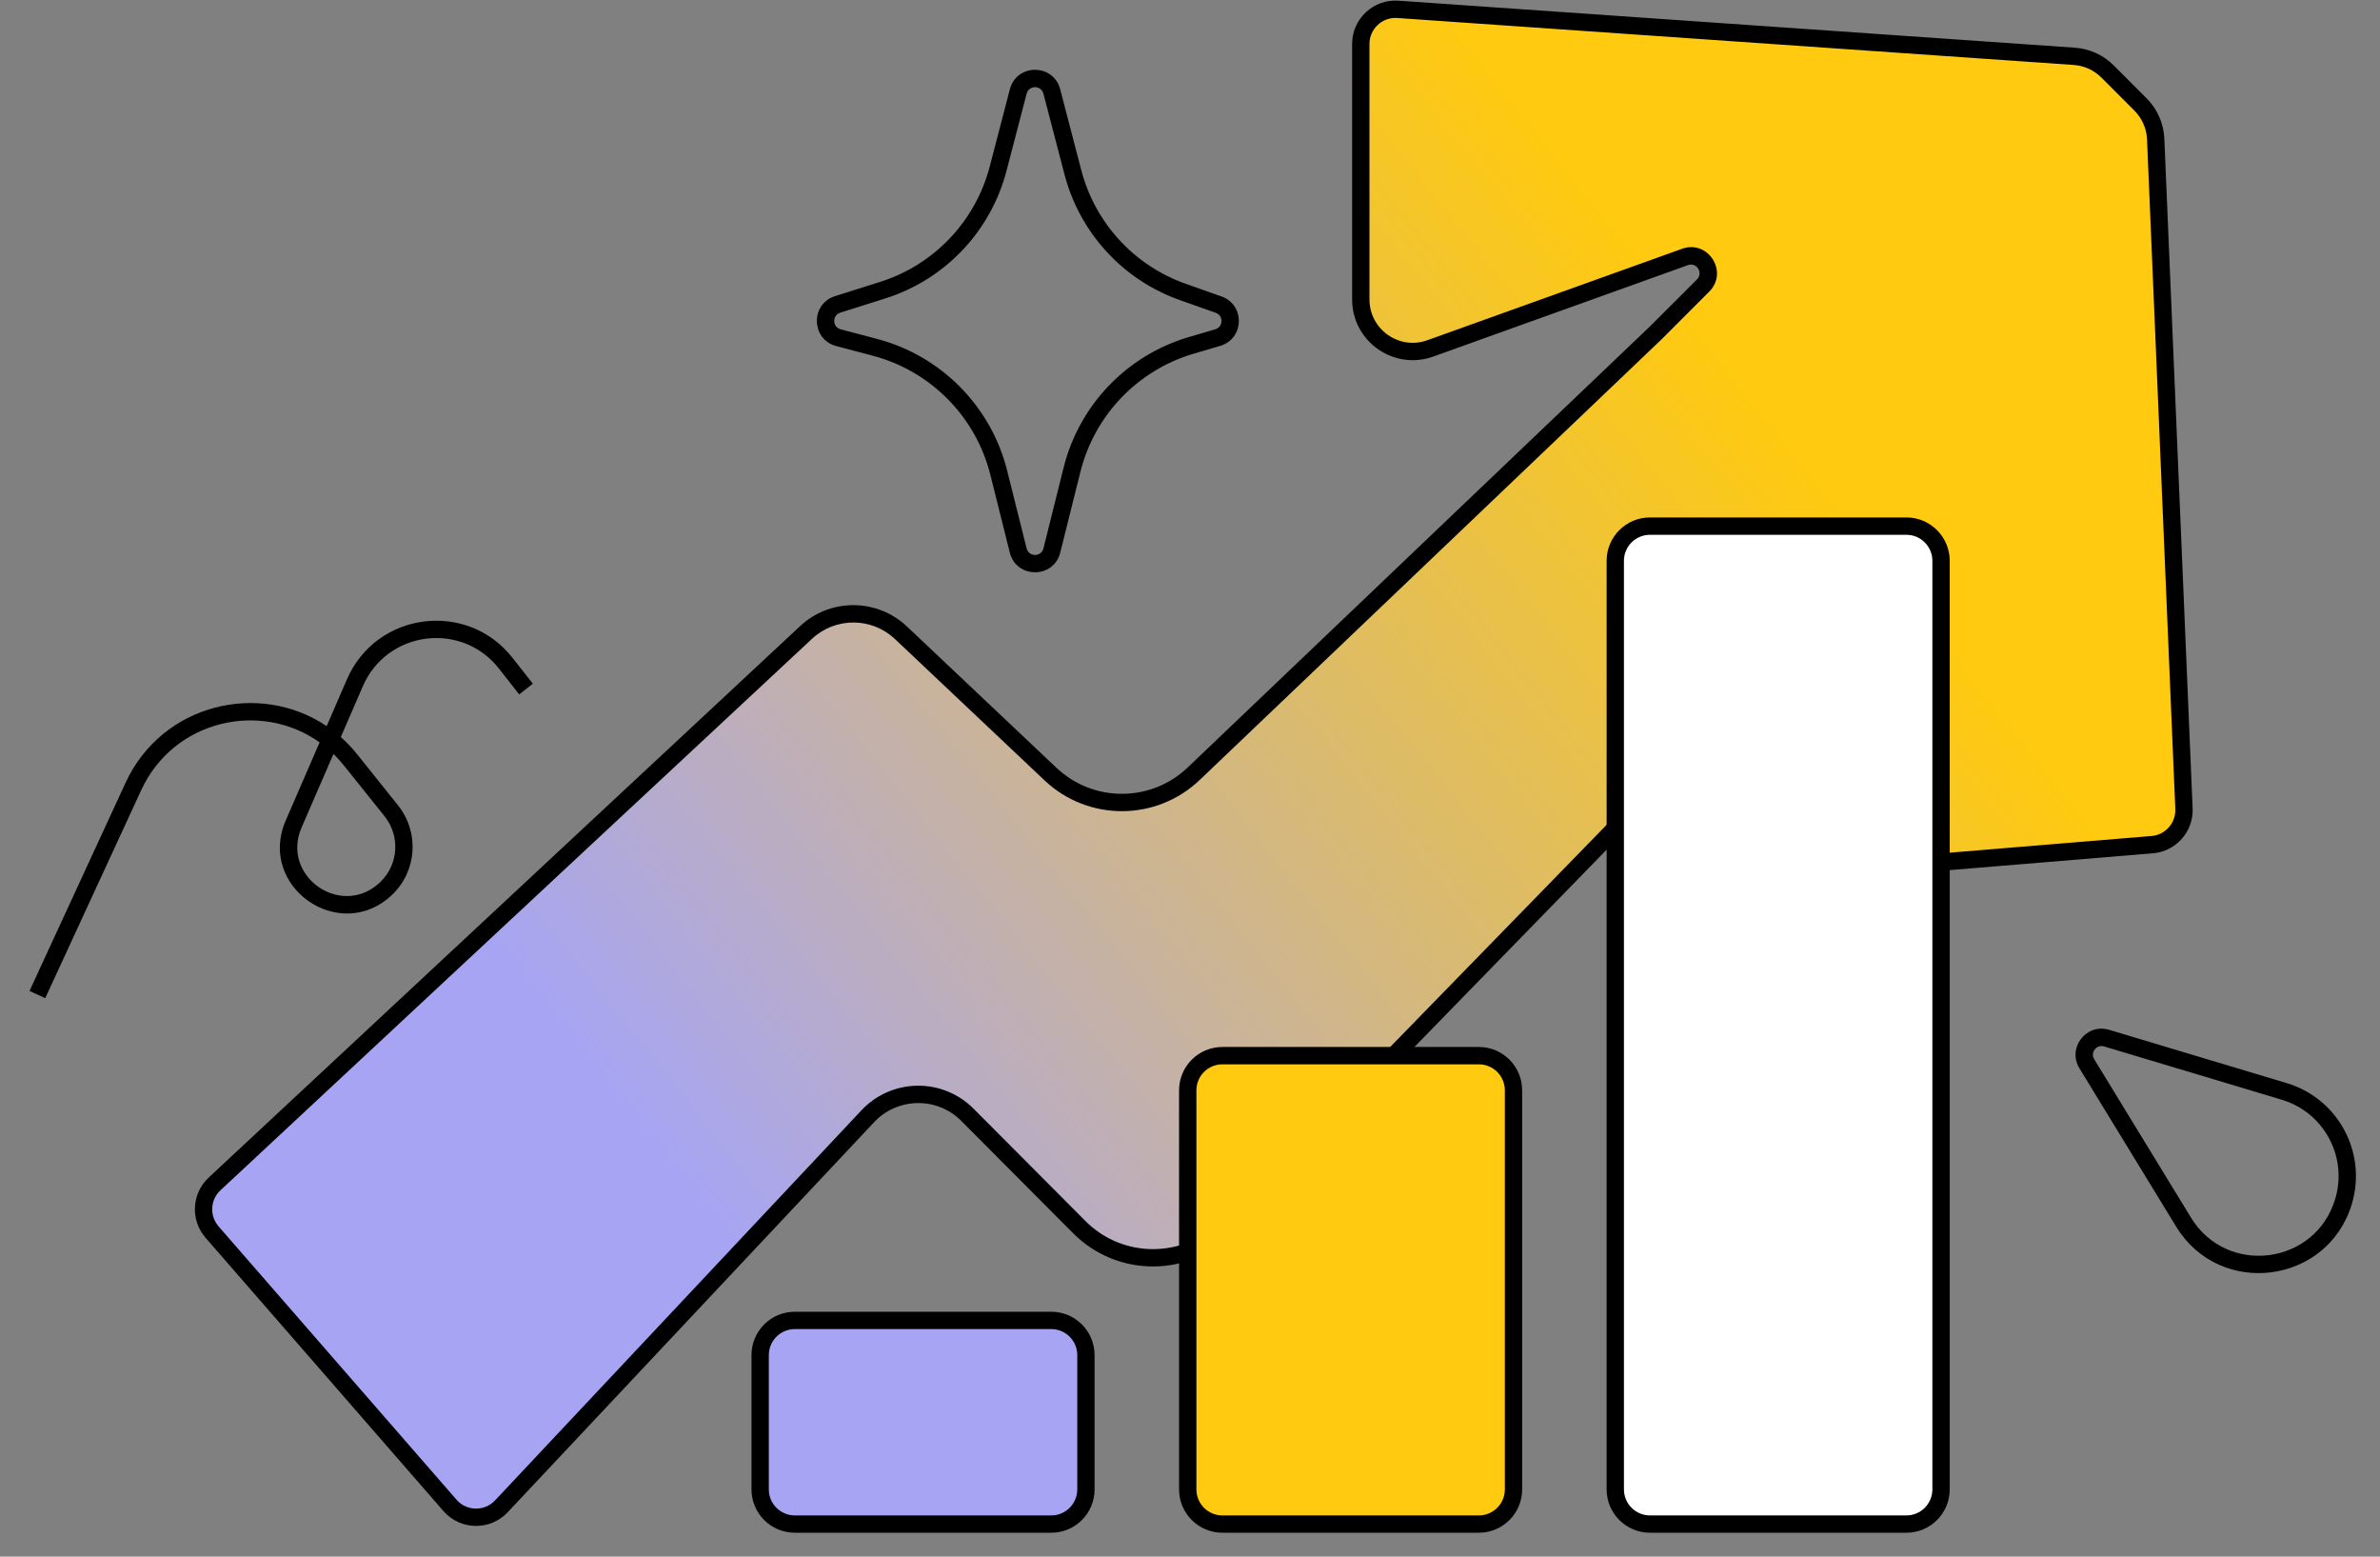 <svg width="52" height="34" viewBox="0 0 52 34" fill="none" xmlns="http://www.w3.org/2000/svg">
<rect x="0" y="0" width="52" height="34" fill="#808080" stroke="none"/>
<path d="M17.611 13.814L4.688 25.86C4.39 26.138 4.366 26.603 4.634 26.911L9.831 32.88C10.125 33.218 10.647 33.228 10.954 32.901L18.96 24.381C19.546 23.757 20.533 23.743 21.137 24.349L23.583 26.804C24.478 27.703 25.935 27.695 26.82 26.787L40.408 12.845L41.36 11.884C41.649 11.593 42.13 11.905 41.982 12.287L40.015 17.392C39.713 18.174 40.333 19.002 41.169 18.933L47.023 18.449C47.428 18.415 47.734 18.068 47.717 17.662L47.099 3.037C47.087 2.752 46.969 2.483 46.767 2.281L46.047 1.561C45.853 1.367 45.595 1.25 45.322 1.231L30.541 0.204C30.104 0.174 29.732 0.521 29.732 0.96V6.54C29.732 7.327 30.511 7.875 31.252 7.609L36.815 5.612C37.196 5.476 37.497 5.951 37.211 6.237L36.182 7.265L26.081 16.9C25.206 17.735 23.831 17.738 22.952 16.908L19.685 13.821C19.104 13.272 18.196 13.269 17.611 13.814Z" fill="url(#paint0_linear_36_3169)"/>
<path fill-rule="evenodd" clip-rule="evenodd" d="M30.528 0.393C30.2 0.37 29.921 0.631 29.921 0.96V6.54C29.921 7.196 30.571 7.653 31.187 7.431L36.751 5.434C37.322 5.229 37.773 5.942 37.344 6.37L36.312 7.403L26.211 17.037C25.263 17.941 23.774 17.945 22.822 17.045L19.555 13.959C19.046 13.478 18.252 13.476 17.741 13.953L4.817 25.998C4.593 26.207 4.575 26.556 4.776 26.787L9.974 32.756C10.194 33.009 10.586 33.017 10.816 32.772L18.822 24.251C19.482 23.549 20.591 23.533 21.271 24.216L23.717 26.671C24.537 27.494 25.873 27.487 26.684 26.654L40.272 12.713L40.273 12.711L41.226 11.751C41.659 11.314 42.38 11.781 42.159 12.355L40.191 17.46C39.94 18.112 40.457 18.802 41.153 18.744L47.007 18.26C47.311 18.235 47.541 17.975 47.528 17.67L46.91 3.045C46.9 2.808 46.801 2.583 46.633 2.415L45.913 1.694C45.751 1.533 45.537 1.435 45.309 1.419L30.528 0.393ZM29.542 0.96C29.542 0.411 30.007 -0.023 30.555 0.015L45.335 1.042C45.654 1.064 45.954 1.201 46.18 1.427L46.901 2.148C47.136 2.383 47.274 2.697 47.288 3.029L47.906 17.654C47.928 18.162 47.545 18.596 47.038 18.638L41.184 19.122C40.21 19.202 39.486 18.236 39.838 17.324L41.806 12.219C41.879 12.028 41.639 11.872 41.495 12.018L40.543 12.977L40.542 12.978L26.955 26.919C25.996 27.902 24.418 27.911 23.448 26.938L21.003 24.483C20.474 23.952 19.611 23.965 19.098 24.511L11.092 33.031C10.708 33.439 10.056 33.427 9.688 33.004L4.491 27.035C4.156 26.65 4.186 26.069 4.559 25.721L17.482 13.675C18.14 13.062 19.161 13.066 19.815 13.683L23.082 16.77C23.887 17.531 25.148 17.528 25.95 16.763L36.051 7.128L37.077 6.103C37.22 5.96 37.069 5.722 36.879 5.791L31.315 7.788C30.452 8.098 29.542 7.458 29.542 6.54V0.96Z" fill="black"/>
<path d="M16.608 29.598C16.608 29.18 16.948 28.84 17.366 28.84H22.968C23.387 28.84 23.726 29.18 23.726 29.598V32.532C23.726 32.95 23.387 33.289 22.968 33.289H17.366C16.948 33.289 16.608 32.95 16.608 32.532V29.598Z" fill="#A7A5F3"/>
<path fill-rule="evenodd" clip-rule="evenodd" d="M16.419 29.598C16.419 29.075 16.843 28.651 17.366 28.651H22.969C23.492 28.651 23.915 29.075 23.915 29.598V32.532C23.915 33.054 23.492 33.478 22.969 33.478H17.366C16.843 33.478 16.419 33.054 16.419 32.532V29.598ZM17.366 29.03C17.052 29.03 16.798 29.284 16.798 29.598V32.532C16.798 32.845 17.052 33.1 17.366 33.1H22.969C23.282 33.1 23.537 32.845 23.537 32.532V29.598C23.537 29.284 23.282 29.03 22.969 29.03H17.366Z" fill="black"/>
<path d="M25.95 23.815C25.95 23.397 26.289 23.058 26.708 23.058H32.31C32.729 23.058 33.068 23.397 33.068 23.815V32.532C33.068 32.95 32.729 33.289 32.31 33.289H26.708C26.289 33.289 25.95 32.95 25.95 32.532V23.815Z" fill="#FFCA0F"/>
<path fill-rule="evenodd" clip-rule="evenodd" d="M25.761 23.815C25.761 23.292 26.185 22.868 26.708 22.868H32.31C32.833 22.868 33.257 23.292 33.257 23.815V32.532C33.257 33.054 32.833 33.478 32.31 33.478H26.708C26.185 33.478 25.761 33.054 25.761 32.532V23.815ZM26.708 23.247C26.394 23.247 26.14 23.501 26.14 23.815V32.532C26.14 32.845 26.394 33.1 26.708 33.1H32.31C32.624 33.1 32.879 32.845 32.879 32.532V23.815C32.879 23.501 32.624 23.247 32.31 23.247H26.708Z" fill="black"/>
<path d="M35.292 12.249C35.292 11.831 35.631 11.492 36.049 11.492H41.652C42.07 11.492 42.41 11.831 42.41 12.249V32.532C42.41 32.95 42.07 33.289 41.652 33.289H36.049C35.631 33.289 35.292 32.95 35.292 32.532V12.249Z" fill="white"/>
<path fill-rule="evenodd" clip-rule="evenodd" d="M35.103 12.249C35.103 11.726 35.527 11.302 36.05 11.302H41.652C42.175 11.302 42.599 11.726 42.599 12.249V32.532C42.599 33.054 42.175 33.478 41.652 33.478H36.05C35.527 33.478 35.103 33.054 35.103 32.532V12.249ZM36.05 11.681C35.736 11.681 35.481 11.935 35.481 12.249V32.532C35.481 32.845 35.736 33.1 36.05 33.1H41.652C41.966 33.1 42.22 32.845 42.22 32.532V12.249C42.22 11.935 41.966 11.681 41.652 11.681H36.05Z" fill="black"/>
<path fill-rule="evenodd" clip-rule="evenodd" d="M22.064 1.95C22.212 1.383 23.016 1.383 23.164 1.95L23.624 3.715C23.926 4.871 24.781 5.802 25.908 6.199L26.688 6.475C27.208 6.658 27.188 7.4 26.659 7.555L26.081 7.725C24.858 8.085 23.916 9.066 23.606 10.304L23.165 12.07C23.022 12.643 22.206 12.643 22.063 12.07L21.639 10.375C21.321 9.101 20.334 8.102 19.064 7.768L18.271 7.559C17.721 7.414 17.702 6.64 18.245 6.468L19.227 6.158C20.407 5.786 21.312 4.833 21.625 3.636L22.064 1.95ZM22.797 2.045C22.748 1.857 22.48 1.857 22.431 2.045L21.991 3.731C21.646 5.055 20.645 6.108 19.341 6.519L18.359 6.829C18.178 6.887 18.184 7.145 18.367 7.193L19.161 7.402C20.564 7.771 21.655 8.875 22.006 10.283L22.43 11.978C22.478 12.169 22.75 12.169 22.798 11.978L23.239 10.212C23.581 8.844 24.622 7.76 25.975 7.362L26.552 7.192C26.729 7.14 26.735 6.893 26.562 6.832L25.782 6.556C24.537 6.117 23.591 5.088 23.258 3.81L22.797 2.045Z" fill="black"/>
<path fill-rule="evenodd" clip-rule="evenodd" d="M45.433 23.334C45.161 22.889 45.582 22.344 46.081 22.493L49.964 23.658C51.082 23.994 51.718 25.17 51.387 26.29C50.865 28.05 48.504 28.359 47.547 26.793L45.433 23.334ZM45.972 22.856C45.806 22.806 45.666 22.988 45.756 23.136L47.87 26.595C48.656 27.882 50.595 27.628 51.023 26.182C51.296 25.263 50.773 24.296 49.855 24.021L45.972 22.856Z" fill="black"/>
<path fill-rule="evenodd" clip-rule="evenodd" d="M10.901 14.603C10.085 13.564 8.455 13.775 7.929 14.986L7.446 16.099C7.575 16.214 7.697 16.341 7.81 16.483L8.698 17.593C9.166 18.178 9.11 19.023 8.57 19.541C7.43 20.633 5.614 19.369 6.243 17.921L6.983 16.215C5.698 15.299 3.796 15.72 3.085 17.259L0.988 21.802L0.645 21.644L2.742 17.1C3.542 15.365 5.668 14.871 7.137 15.86L7.581 14.836C8.222 13.361 10.205 13.105 11.198 14.369L11.642 14.933L11.344 15.167L10.901 14.603ZM7.286 16.468L6.59 18.072C6.126 19.141 7.466 20.074 8.308 19.267C8.707 18.885 8.748 18.261 8.403 17.83L7.514 16.72C7.442 16.629 7.366 16.545 7.286 16.468Z" fill="black"/>
<defs>
<linearGradient id="paint0_linear_36_3169" x1="36.182" y1="5.931" x2="13.503" y2="24.006" gradientUnits="userSpaceOnUse">
<stop stop-color="#FFCA0F"/>
<stop offset="1" stop-color="#A7A5F3"/>
</linearGradient>
</defs>
</svg>
